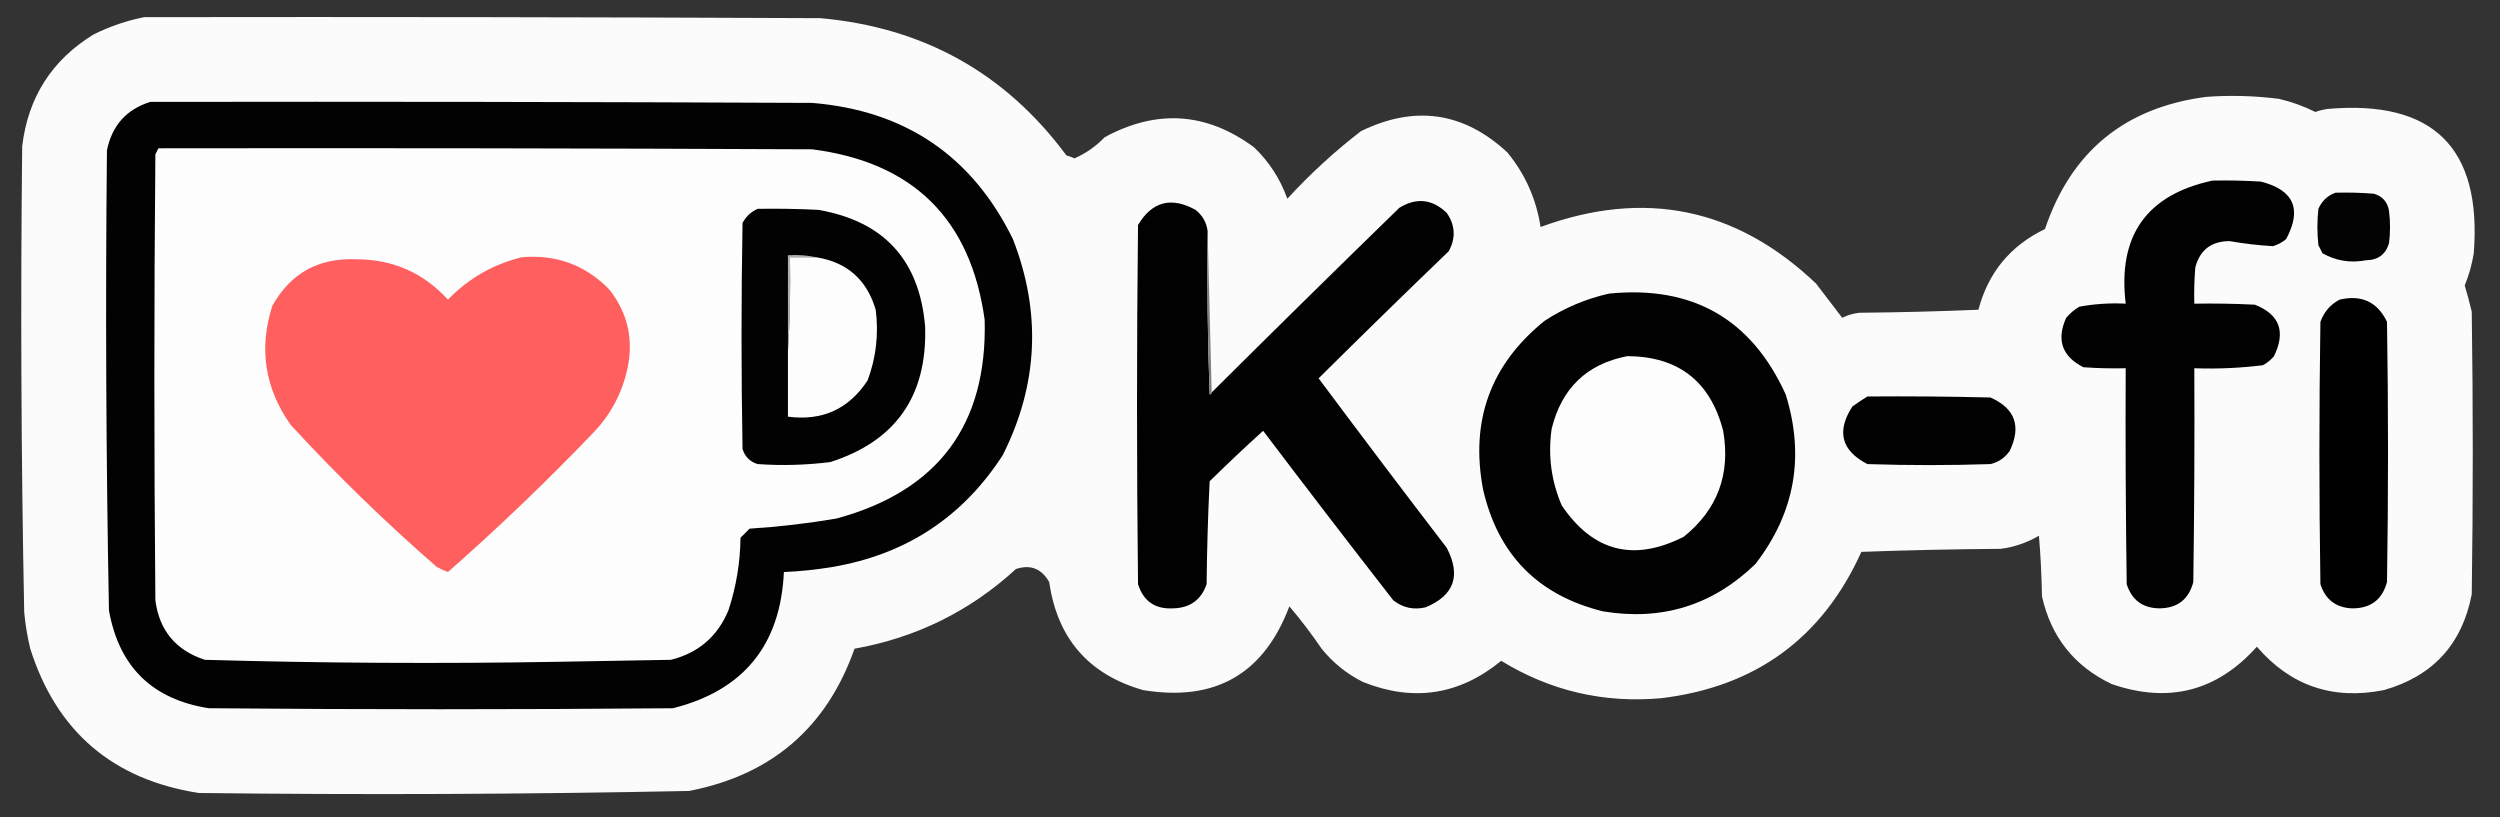 <?xml version="1.0" encoding="UTF-8"?>
<!DOCTYPE svg PUBLIC "-//W3C//DTD SVG 1.1//EN" "http://www.w3.org/Graphics/SVG/1.1/DTD/svg11.dtd">
<svg xmlns="http://www.w3.org/2000/svg" version="1.1" width="1239px" height="405px" style="shape-rendering:geometricPrecision; text-rendering:geometricPrecision; image-rendering:optimizeQuality; fill-rule:evenodd; clip-rule:evenodd" xmlns:xlink="http://www.w3.org/1999/xlink">
<rect width="100%" height="100%" fill="#333333" stroke="none"/>
<g><path style="opacity:0.992" fill="#fdfdfd" d="M 71.5,8.5 C 183.167,8.333 294.834,8.5 406.5,9C 457.617,13.544 498.284,36.211 528.5,77C 529.872,77.402 531.205,77.902 532.5,78.5C 538.17,76.003 543.17,72.503 547.5,68C 573.331,53.989 597.998,55.656 621.5,73C 629,80.174 634.5,88.674 638,98.5C 649.267,86.228 661.434,75.061 674.5,65C 701.212,51.974 725.379,55.474 747,75.5C 755.869,86.251 761.369,98.584 763.5,112.5C 814.99,93.63 860.49,102.964 900,140.5C 904.333,146.167 908.667,151.833 913,157.5C 915.66,156.166 918.494,155.332 921.5,155C 941.175,154.833 960.842,154.333 980.5,153.5C 985.377,135.06 996.377,121.726 1013.5,113.5C 1026.46,75.049 1053.13,53.215 1093.5,48C 1105.54,47.135 1117.54,47.468 1129.5,49C 1135.76,50.474 1141.76,52.641 1147.5,55.5C 1149.44,54.811 1151.44,54.311 1153.5,54C 1205.89,49.386 1230.05,73.22 1226,125.5C 1225.12,131.018 1223.62,136.351 1221.5,141.5C 1222.82,145.79 1223.99,150.123 1225,154.5C 1225.67,201.167 1225.67,247.833 1225,294.5C 1220.24,319.26 1205.74,335.093 1181.5,342C 1156.17,347.057 1135.17,339.89 1118.5,320.5C 1098.76,342.602 1074.76,348.769 1046.5,339C 1027.97,330.135 1016.47,315.635 1012,295.5C 1011.83,285.483 1011.33,275.483 1010.5,265.5C 1004.61,268.962 998.28,271.129 991.5,272C 968.493,272.167 945.493,272.667 922.5,273.5C 903.206,316.167 870.206,340.334 823.5,346C 794.911,348.617 768.411,342.45 744,327.5C 723.307,344.476 700.473,347.976 675.5,338C 667.511,334.018 660.677,328.518 655,321.5C 650.05,314.216 644.717,307.216 639,300.5C 626.362,334.078 602.195,347.912 566.5,342C 539.527,334.266 524.027,316.433 520,288.5C 516.224,281.799 510.724,279.633 503.5,282C 480.744,302.877 454.078,316.044 423.5,321.5C 409.72,360.584 382.387,384.084 341.5,392C 260.521,393.641 179.521,393.974 98.5,393C 55.86,386.353 28.026,362.52 15,321.5C 13.568,315.574 12.568,309.574 12,303.5C 10.482,226.506 10.148,149.506 11,72.5C 13.889,48.211 25.722,29.71 46.5,17C 54.578,13.03 62.912,10.197 71.5,8.5 Z"/></g>
<g><path style="opacity:1" fill="#020202" d="M 74.5,50.5 C 183.834,50.333 293.167,50.5 402.5,51C 448.61,54.779 481.777,77.279 502,118.5C 516.186,154.966 514.52,190.633 497,225.5C 477.15,256.298 448.983,274.798 412.5,281C 404.545,282.328 396.545,283.161 388.5,283.5C 386.837,319.693 368.503,342.193 333.5,351C 256.833,351.667 180.167,351.667 103.5,351C 75.466,346.633 58.966,330.466 54,302.5C 52.556,226.505 52.222,150.505 53,74.5C 55.537,62.14 62.704,54.14 74.5,50.5 Z"/></g>
<g><path style="opacity:1" fill="#fdfdfd" d="M 78.5,73.5 C 186.501,73.333 294.501,73.5 402.5,74C 452.602,80.436 481.102,108.603 488,158.5C 489.383,210.541 464.883,243.374 414.5,257C 400.204,259.423 385.871,261.09 371.5,262C 370,263.5 368.5,265 367,266.5C 366.859,278.82 364.859,290.82 361,302.5C 355.614,315.444 346.114,323.611 332.5,327C 313.5,327.333 294.5,327.667 275.5,328C 217.455,328.984 159.455,328.651 101.5,327C 87.107,322.279 78.941,312.446 77,297.5C 76.333,223.833 76.333,150.167 77,76.5C 77.513,75.473 78.013,74.473 78.5,73.5 Z"/></g>
<g><path style="opacity:1" fill="#010101" d="M 1096.5,89.5 C 1104.51,89.334 1112.51,89.5 1120.5,90C 1136.83,94.159 1141,103.659 1133,118.5C 1131.07,120.102 1128.9,121.269 1126.5,122C 1119.33,121.589 1112.16,120.756 1105,119.5C 1095.96,119.512 1090.29,123.845 1088,132.5C 1087.5,138.491 1087.33,144.491 1087.5,150.5C 1097.51,150.334 1107.51,150.5 1117.5,151C 1129.77,155.845 1132.94,164.345 1127,176.5C 1125.44,178.359 1123.61,179.859 1121.5,181C 1110.23,182.409 1098.9,182.909 1087.5,182.5C 1087.67,217.835 1087.5,253.168 1087,288.5C 1084.68,297.164 1079.02,301.497 1070,301.5C 1061.82,301.325 1056.49,297.325 1054,289.5C 1053.5,253.835 1053.33,218.168 1053.5,182.5C 1046.49,182.666 1039.49,182.5 1032.5,182C 1021.92,176.582 1019.08,168.415 1024,157.5C 1025.87,155.291 1028.04,153.458 1030.5,152C 1038.08,150.604 1045.75,150.104 1053.5,150.5C 1049.45,116.878 1063.78,96.545 1096.5,89.5 Z"/></g>
<g><path style="opacity:1" fill="#030303" d="M 1157.5,95.5 C 1163.84,95.334 1170.18,95.501 1176.5,96C 1180.77,97.27 1183.27,100.104 1184,104.5C 1184.67,109.833 1184.67,115.167 1184,120.5C 1182.37,126.084 1178.54,128.918 1172.5,129C 1164.84,130.447 1157.68,129.28 1151,125.5C 1150.33,124.167 1149.67,122.833 1149,121.5C 1148.33,115.5 1148.33,109.5 1149,103.5C 1150.73,99.57 1153.56,96.903 1157.5,95.5 Z"/></g>
<g><path style="opacity:1" fill="#010101" d="M 598.5,114.5 C 598.167,141.508 598.5,168.508 599.5,195.5C 600.107,195.376 600.44,195.043 600.5,194.5C 631.3,163.867 662.3,133.367 693.5,103C 701.967,97.797 709.8,98.63 717,105.5C 721.225,111.631 721.558,117.965 718,124.5C 696.321,145.346 674.821,166.346 653.5,187.5C 674.475,215.642 695.641,243.642 717,271.5C 724.184,285.288 720.684,295.121 706.5,301C 700.562,302.378 695.228,301.211 690.5,297.5C 668.808,269.642 647.308,241.642 626,213.5C 617.016,221.65 608.182,229.984 599.5,238.5C 598.667,255.49 598.167,272.49 598,289.5C 595.307,297.271 589.807,301.271 581.5,301.5C 572.518,302.009 566.685,298.009 564,289.5C 563.333,230.167 563.333,170.833 564,111.5C 570.955,99.873 580.455,97.373 592.5,104C 595.934,106.703 597.934,110.203 598.5,114.5 Z"/></g>
<g><path style="opacity:1" fill="#020202" d="M 375.5,103.5 C 385.506,103.334 395.506,103.5 405.5,104C 438.13,109.631 455.797,128.965 458.5,162C 459.535,196.321 443.868,218.654 411.5,229C 399.539,230.504 387.539,230.838 375.5,230C 371.667,228.833 369.167,226.333 368,222.5C 367.333,185.167 367.333,147.833 368,110.5C 369.742,107.254 372.242,104.921 375.5,103.5 Z"/></g>
<g><path style="opacity:1" fill="#7f7f7f" d="M 598.5,114.5 C 599.167,141.167 599.833,167.833 600.5,194.5C 600.44,195.043 600.107,195.376 599.5,195.5C 598.5,168.508 598.167,141.508 598.5,114.5 Z"/></g>
<g><path style="opacity:1" fill="#b0b0b0" d="M 404.5,127.5 C 400.167,127.5 395.833,127.5 391.5,127.5C 391.83,143.342 391.496,159.009 390.5,174.5C 390.5,158.5 390.5,142.5 390.5,126.5C 395.363,126.181 400.03,126.514 404.5,127.5 Z"/></g>
<g><path style="opacity:1" fill="#fdfdfd" d="M 404.5,127.5 C 419.759,129.922 429.593,138.588 434,153.5C 435.541,165.533 434.207,177.2 430,188.5C 420.707,202.726 407.54,208.726 390.5,206.5C 390.5,195.833 390.5,185.167 390.5,174.5C 391.496,159.009 391.83,143.342 391.5,127.5C 395.833,127.5 400.167,127.5 404.5,127.5 Z"/></g>
<g><path style="opacity:1" fill="#ff5f5f" d="M 258.5,127.5 C 275.617,125.985 290.117,131.319 302,143.5C 311.038,155.028 314.038,168.028 311,182.5C 308.342,194.809 302.675,205.476 294,214.5C 270.898,238.606 246.898,261.606 222,283.5C 220.107,282.804 218.274,281.97 216.5,281C 191.063,258.897 166.896,235.397 144,210.5C 131.189,192.276 128.189,172.609 135,151.5C 144.032,135.396 157.865,127.73 176.5,128.5C 194.626,128.481 209.793,135.148 222,148.5C 232.209,137.982 244.375,130.982 258.5,127.5 Z"/></g>
<g><path style="opacity:1" fill="#020202" d="M 797.5,145.5 C 838.831,141.402 867.997,158.069 885,195.5C 894.525,226.198 889.525,254.198 870,279.5C 848.885,299.981 823.718,307.814 794.5,303C 762.234,295.067 742.401,274.901 735,242.5C 728.57,208.445 738.737,180.612 765.5,159C 775.424,152.533 786.09,148.033 797.5,145.5 Z"/></g>
<g><path style="opacity:1" fill="#000000" d="M 1159.5,148.5 C 1170.41,145.955 1178.24,149.622 1183,159.5C 1183.67,202.5 1183.67,245.5 1183,288.5C 1180.57,297.307 1174.74,301.641 1165.5,301.5C 1157.58,301.088 1152.42,297.088 1150,289.5C 1149.33,246.167 1149.33,202.833 1150,159.5C 1151.79,154.556 1154.96,150.889 1159.5,148.5 Z"/></g>
<g><path style="opacity:1" fill="#fdfdfd" d="M 806.5,176.5 C 831.821,176.654 847.654,188.988 854,213.5C 857.73,234.993 851.23,252.493 834.5,266C 809.662,278.583 789.496,273.416 774,250.5C 768.786,238.357 767.119,225.69 769,212.5C 773.942,192.387 786.442,180.387 806.5,176.5 Z"/></g>
<g><path style="opacity:1" fill="#010101" d="M 925.5,196.5 C 945.836,196.333 966.169,196.5 986.5,197C 998.714,202.454 1001.88,211.287 996,223.5C 993.635,226.869 990.468,229.036 986.5,230C 966.167,230.667 945.833,230.667 925.5,230C 912.575,223.359 910.075,213.859 918,201.5C 920.479,199.686 922.979,198.019 925.5,196.5 Z"/></g>
</svg>
